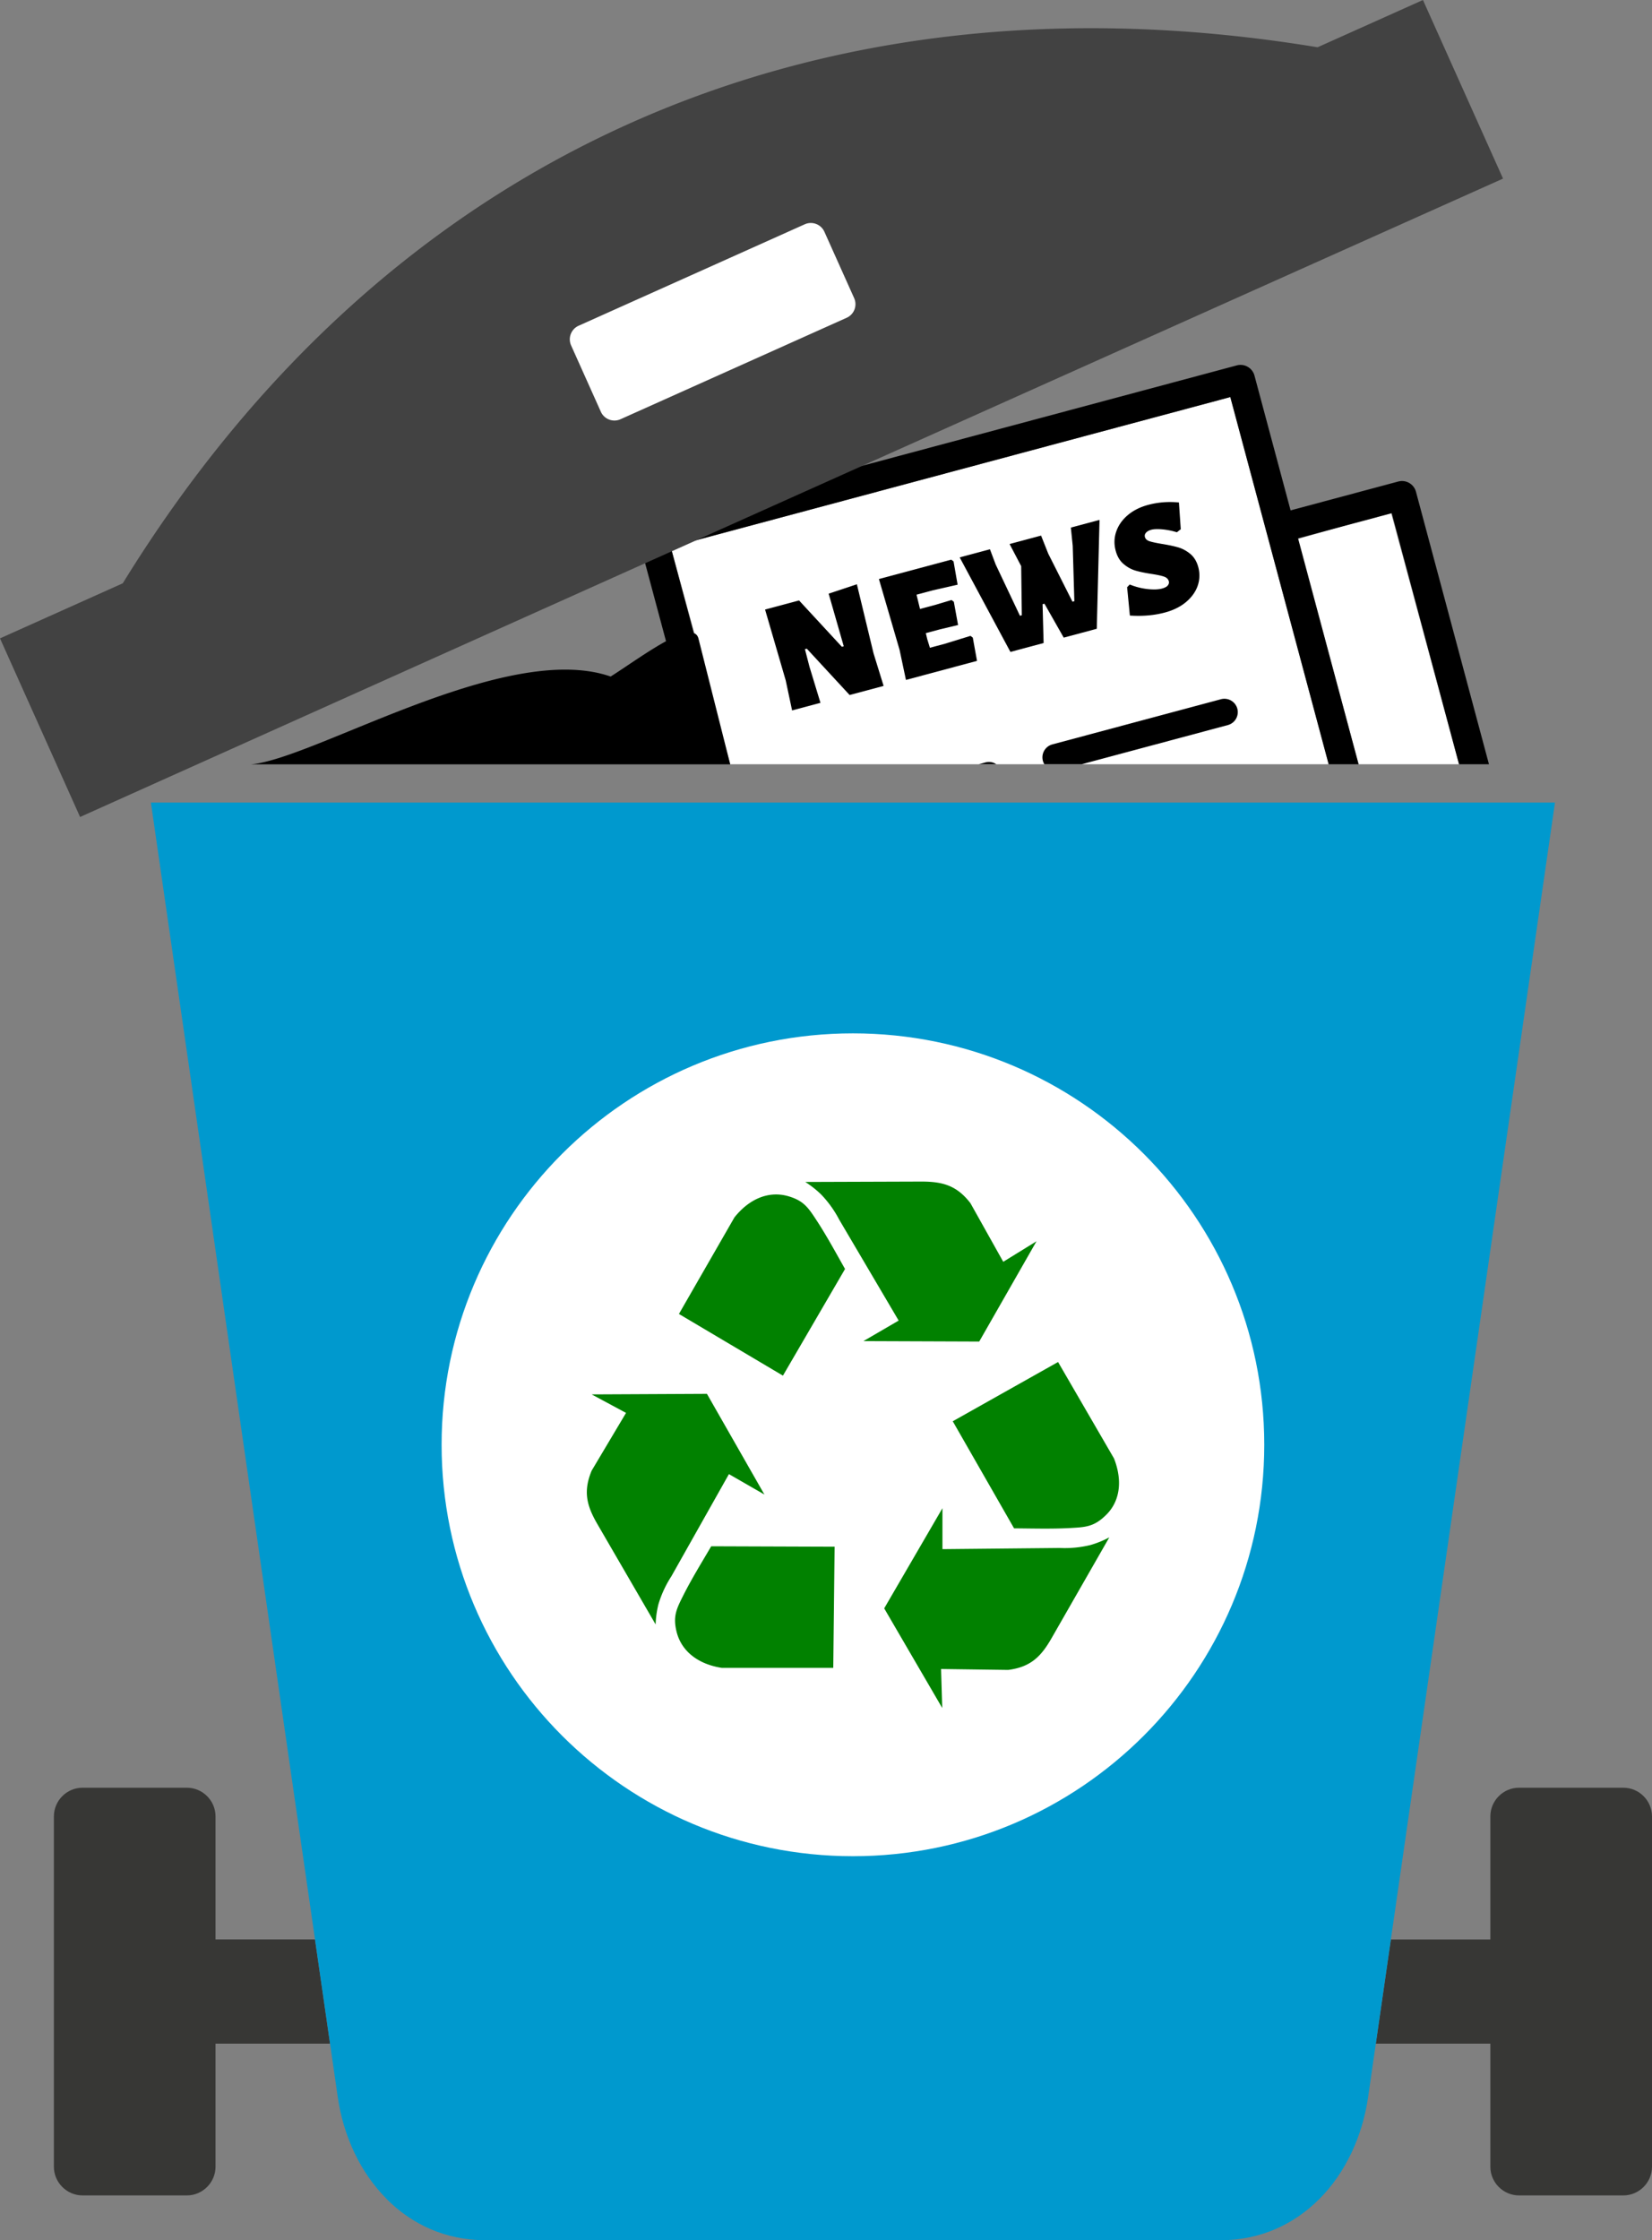 <svg xmlns="http://www.w3.org/2000/svg" shape-rendering="geometricPrecision" text-rendering="geometricPrecision" image-rendering="optimizeQuality" fill-rule="evenodd" clip-rule="evenodd" viewBox="0 0 378 512.468"><rect x="0" y="0" width="378" height="512.468" fill="#808080" stroke="none"/><path fill="#fff" d="M310.863 174.825l-13.935-51.526 21.347-6.081 15.573 57.607zM167.08 174.825l-13.607-49.683L281.51 90.834l22.505 83.991z"/><path d="M262.717 115.496c2.262-.608 4.607-.788 7.041-.55l.417 6.117-.888.698a16.474 16.474 0 00-3.35-.669c-1.069-.094-1.903-.065-2.497.094-.55.147-.953.372-1.215.673-.266.3-.348.627-.254.985.121.451.471.769 1.042.964.572.189 1.501.391 2.784.606 1.491.241 2.731.502 3.725.784.993.282 1.931.779 2.812 1.498.878.724 1.498 1.737 1.848 3.041.388 1.455.34 2.874-.138 4.265-.482 1.387-1.37 2.627-2.658 3.715-1.288 1.085-2.909 1.886-4.858 2.407-2.427.651-5.092.881-7.999.69l-.629-6.484.6-.62c1.317.54 2.666.885 4.043 1.04 1.382.154 2.487.116 3.317-.106.665-.179 1.119-.422 1.353-.724.239-.306.314-.625.224-.96-.135-.499-.502-.849-1.109-1.059-.601-.207-1.542-.41-2.815-.603-1.459-.219-2.685-.475-3.664-.757-.982-.285-1.901-.792-2.757-1.518-.857-.725-1.462-1.739-1.812-3.051-.4-1.495-.359-2.952.133-4.373.482-1.414 1.358-2.663 2.622-3.744 1.269-1.076 2.827-1.862 4.682-2.359zM250.958 143.839l-7.563 2.026-4.411-7.765-.43.116.239 8.884-7.596 2.033-11.607-21.624 6.923-1.858 1.309 3.474 5.556 11.737.427-.115-.143-11.236-2.655-5.061 7.205-1.93 1.645 4.144 5.54 10.981.428-.119-.372-12.668-.427-4.166 6.559-1.756zM222.06 145.46l.528.398.965 5.324-16.26 4.358-1.459-6.877-4.726-16.202 16.55-4.434.526.396.931 5.331-5.729 1.304-3.672.985.797 3.266 3.533-.946 3.679-1.104.526.398.969 5.321-4.168.998-3.21.861.325 1.368.611 1.978 3.422-.919zM199.878 149.457l2.303 7.451-7.776 2.084-9.799-10.602-.426.114 1.034 4.004 2.521 8.271-6.491 1.739-1.462-6.872-4.723-16.205 7.777-2.084 9.798 10.602.43-.114-3.457-12.036 6.46-2.149zM223.944 174.825l1.546-.414a3.032 3.032 0 012.482.414h-4.028zM238.96 174.825a3.06 3.06 0 011.828-4.534l38.58-10.337a3.063 3.063 0 013.748 2.159 3.064 3.064 0 01-2.166 3.751l-33.447 8.961h-8.543z"/><path d="M57.479 174.844H167.08l-7.256-28.75c-.171-.675-.543-1.083-1.078-1.274l-5.273-19.678L281.51 90.834l8.259 30.827 14.246 53.164h6.848l-13.846-51.68 21.44-5.745 15.391 57.425h6.846l-16.701-62.332a3.312 3.312 0 00-4.053-2.342l-24.635 6.602-8.262-30.828a3.305 3.305 0 00-4.05-2.337l-134.431 36.019a3.31 3.31 0 00-2.338 4.052l6.171 23.024c-4.084 2.209-9.024 5.772-12.671 8.083-23.864-8.317-67.664 18.79-82.245 20.078z"/><path fill="#424242" fill-rule="nonzero" d="M2.907 144.729l25.182-11.294C58.415 84.194 97.899 48.95 144.02 28.266c46.629-20.914 99.991-26.92 157.46-17.452L325.589 0l18.326 40.857a302042.069 302042.069 0 00-325.59 146.034L0 146.034l2.907-1.305z"/><path fill="#fff" d="M132.377 74.524l51.766-23.218a3.402 3.402 0 014.486 1.704l6.816 15.196a3.4 3.4 0 01-1.706 4.482l-51.771 23.22a3.404 3.404 0 01-4.481-1.706l-6.814-15.193a3.408 3.408 0 011.708-4.487l-.004.002z"/><path fill="#373735" d="M18.894 408.951h23.857c3.611 0 6.565 2.962 6.565 6.568v28.147h22.762l3.442 23.835H49.316v28.152c0 3.604-2.962 6.566-6.565 6.566H18.894c-3.603 0-6.565-2.955-6.565-6.566v-80.134c0-3.613 2.955-6.568 6.565-6.568zm299.353 34.715h22.766v-28.147c0-3.613 2.955-6.568 6.565-6.568h23.854c3.613 0 6.568 2.96 6.568 6.568v80.134c0 3.609-2.959 6.566-6.568 6.566h-23.854c-3.608 0-6.565-2.955-6.565-6.566v-28.152h-26.208l3.442-23.835z"/><path fill="#0099CE" fill-rule="nonzero" d="M279.269 512.468H111.058c-9.104 0-16.786-3.611-22.602-9.426v-.032c-5.973-5.975-9.876-14.299-11.173-23.289L34.53 183.601h321.269l-42.758 296.12c-1.302 9.028-5.203 17.36-11.166 23.323-5.815 5.815-13.498 9.424-22.606 9.424z"/><path fill="#fff" d="M195.162 236.388c51.977 0 94.117 42.138 94.117 94.115 0 51.979-42.14 94.117-94.117 94.117-51.979 0-94.117-42.138-94.117-94.117 0-51.977 42.138-94.115 94.117-94.115z"/><path fill="#018100" d="M184.251 270.383l26.578-.089c4.807 0 8.077.852 11.228 4.954l7.501 13.398 7.611-4.697-13.11 22.941-26.499-.099 8.067-4.697-13.617-23.11a24.946 24.946 0 00-4.103-5.718 22.327 22.327 0 00-3.656-2.883zm6.412 111.157h-25.498c-5.638-.872-9.255-3.964-10.336-8.186-.921-3.676 0-5.37 1.586-8.532 1.912-3.776 4.162-7.422 6.322-11.099l28.233.1-.307 27.668v.049zm-40.63-9.909l-13.349-22.991c-2.407-4.152-3.309-7.423-1.298-12.229l7.859-13.199-7.868-4.232 26.379-.129 13.151 23.031-8.117-4.668-13.17 23.377a24.755 24.755 0 00-2.972 6.43 22.177 22.177 0 00-.634 4.59l.019.02zm92.071-60.053l12.794 22.049c2.081 5.302 1.268 9.999-1.903 13.021-2.715 2.646-4.648 2.705-8.185 2.904-4.222.228-8.503.099-12.774.069l-14.032-24.497 24.12-13.566-.02.02zm11.703 40.134l-13.209 23.06c-2.388 4.172-4.777 6.58-9.91 7.235l-15.36-.209.268 8.919-13.279-22.792 13.328-22.912v9.365l26.836-.268a24.786 24.786 0 007.036-.674 21.97 21.97 0 004.291-1.745l-.001.021zm-98.463-51.125l12.705-22.098c3.567-4.459 8.027-6.055 12.249-4.866 3.646 1.041 4.667 2.676 6.609 5.639 2.309 3.538 4.341 7.313 6.451 11.029l-14.21 24.399-23.784-14.102-.02-.001z"/></svg>